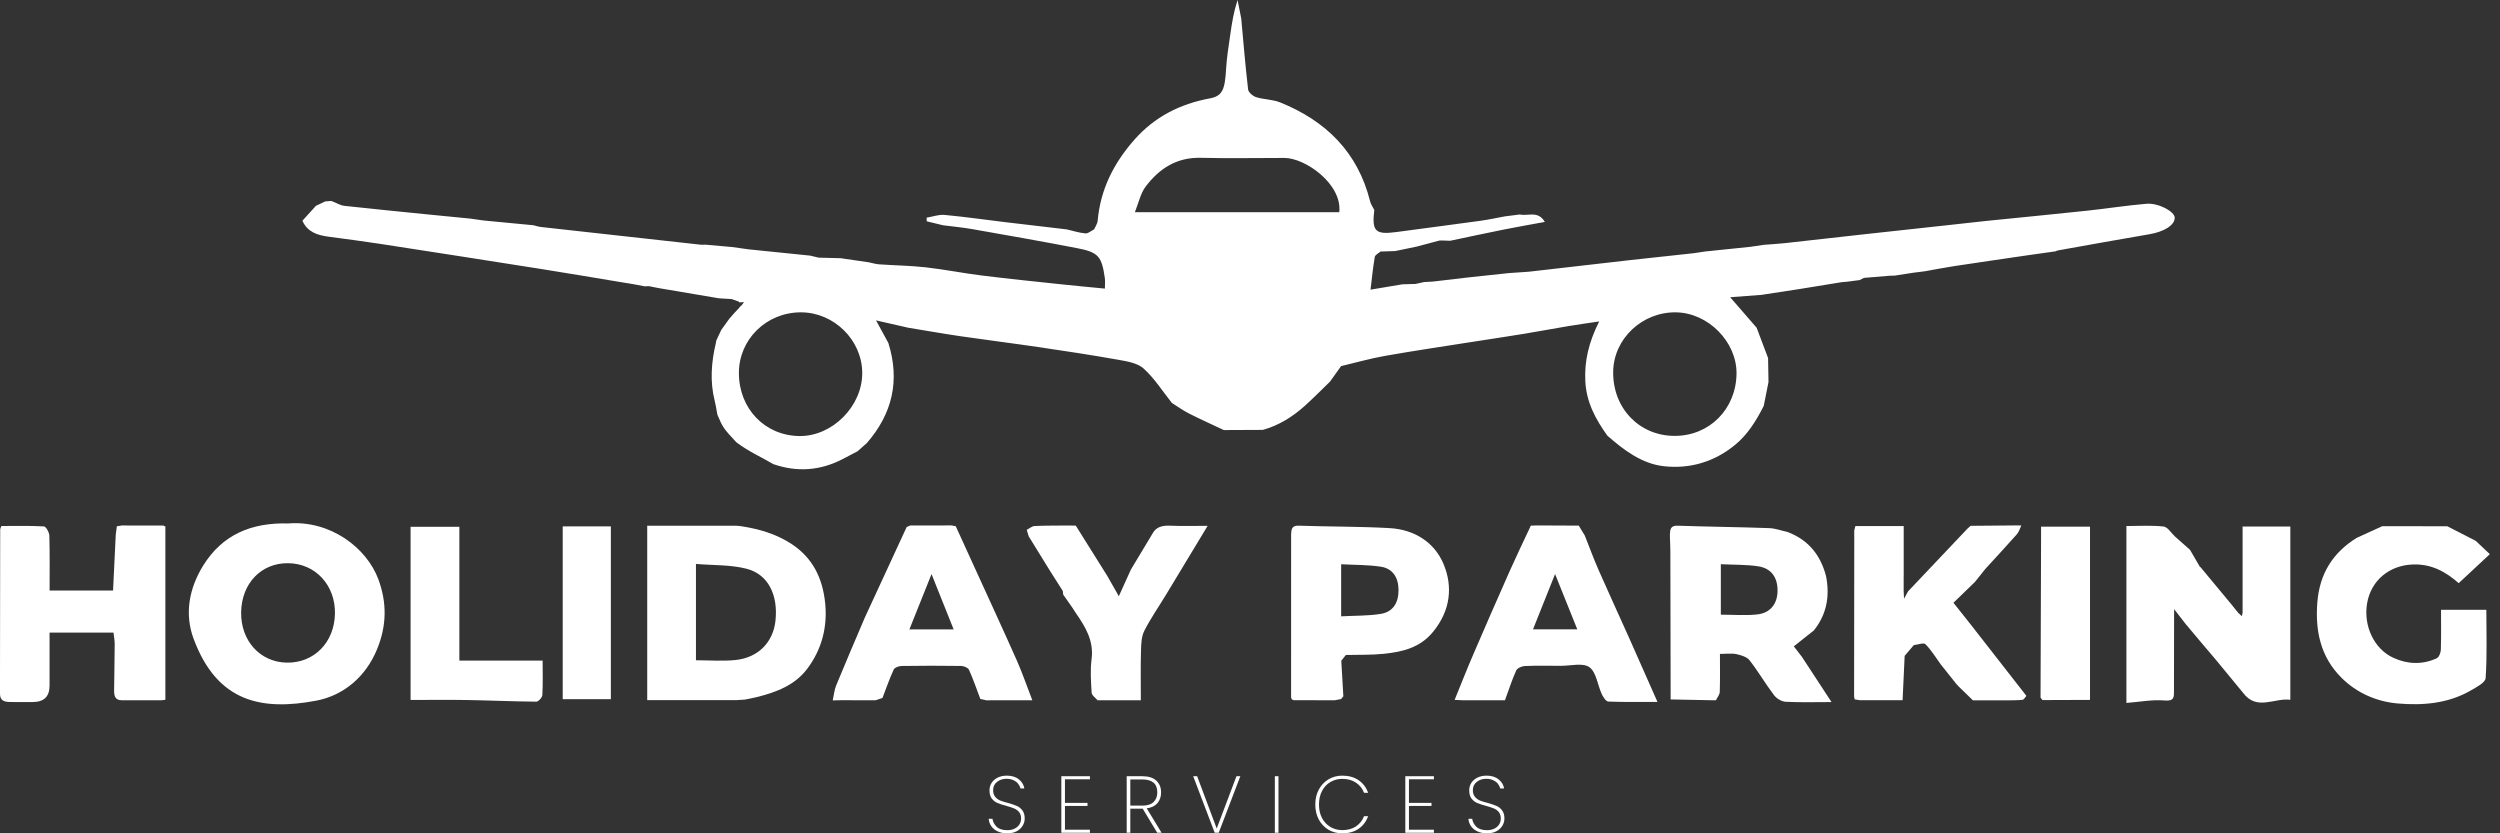 <svg width="216" height="72" viewBox="0 0 216 72" fill="none" xmlns="http://www.w3.org/2000/svg">
<rect x="0" y="0" width="216" height="72" fill="#333333" stroke="none"/>
<path d="M128.479 72C128.163 72 127.887 71.944 127.651 71.833C127.414 71.722 127.228 71.571 127.094 71.38C126.964 71.19 126.89 70.979 126.871 70.747H127.198C127.235 71.002 127.354 71.23 127.553 71.429C127.757 71.629 128.066 71.728 128.479 71.728C128.72 71.728 128.929 71.684 129.105 71.596C129.286 71.508 129.426 71.388 129.523 71.234C129.62 71.081 129.669 70.912 129.669 70.726C129.669 70.49 129.611 70.302 129.495 70.162C129.384 70.023 129.242 69.919 129.071 69.849C128.904 69.78 128.676 69.705 128.388 69.626C128.073 69.543 127.818 69.46 127.623 69.376C127.433 69.292 127.27 69.165 127.136 68.993C127.006 68.817 126.941 68.578 126.941 68.276C126.941 68.044 127.001 67.833 127.122 67.643C127.247 67.448 127.423 67.295 127.651 67.183C127.878 67.072 128.14 67.016 128.437 67.016C128.869 67.016 129.217 67.123 129.481 67.337C129.746 67.55 129.904 67.812 129.955 68.123H129.62C129.593 67.998 129.53 67.87 129.433 67.74C129.34 67.61 129.205 67.504 129.029 67.42C128.857 67.332 128.651 67.288 128.409 67.288C128.085 67.288 127.811 67.378 127.588 67.559C127.365 67.736 127.254 67.972 127.254 68.269C127.254 68.506 127.312 68.696 127.428 68.84C127.544 68.979 127.685 69.086 127.853 69.16C128.024 69.23 128.254 69.302 128.542 69.376C128.862 69.464 129.115 69.55 129.3 69.633C129.491 69.712 129.651 69.84 129.781 70.016C129.915 70.188 129.982 70.422 129.982 70.719C129.982 70.937 129.924 71.144 129.808 71.339C129.692 71.534 129.521 71.694 129.293 71.819C129.071 71.94 128.799 72 128.479 72Z" fill="white"/>
<path d="M121.733 67.33V69.369H123.682V69.633H121.733V71.687H123.89V71.951H121.419V67.065H123.89V67.33H121.733Z" fill="white"/>
<path d="M113.641 69.515C113.641 69.033 113.74 68.603 113.94 68.228C114.144 67.847 114.423 67.55 114.775 67.337C115.132 67.123 115.532 67.016 115.972 67.016C116.529 67.016 116.998 67.146 117.378 67.406C117.759 67.666 118.037 68.03 118.214 68.499H117.852C117.712 68.128 117.48 67.835 117.156 67.622C116.835 67.404 116.441 67.295 115.972 67.295C115.596 67.295 115.255 67.385 114.949 67.566C114.643 67.743 114.402 68 114.225 68.339C114.049 68.673 113.961 69.065 113.961 69.515C113.961 69.961 114.049 70.35 114.225 70.684C114.402 71.014 114.643 71.269 114.949 71.45C115.255 71.631 115.596 71.722 115.972 71.722C116.441 71.722 116.835 71.615 117.156 71.401C117.48 71.183 117.712 70.889 117.852 70.517H118.214C118.037 70.986 117.759 71.35 117.378 71.61C116.998 71.87 116.529 72 115.972 72C115.532 72 115.132 71.896 114.775 71.687C114.423 71.473 114.144 71.179 113.94 70.803C113.74 70.422 113.641 69.993 113.641 69.515Z" fill="white"/>
<path d="M110.461 67.065V71.951H110.147V67.065H110.461Z" fill="white"/>
<path d="M107.164 67.065L105.298 71.951H104.95L103.092 67.065H103.433L105.124 71.582L106.83 67.065H107.164Z" fill="white"/>
<path d="M99.984 71.951L98.731 69.87H98.703H97.659V71.951H97.346V67.065H98.689C99.232 67.065 99.638 67.193 99.907 67.448C100.181 67.703 100.318 68.042 100.318 68.464C100.318 68.84 100.211 69.151 99.998 69.397C99.789 69.638 99.483 69.787 99.079 69.842L100.36 71.951H99.984ZM97.659 69.606H98.703C99.135 69.606 99.457 69.501 99.671 69.292C99.884 69.084 99.991 68.808 99.991 68.464C99.991 67.717 99.557 67.344 98.689 67.344H97.659V69.606Z" fill="white"/>
<path d="M92.012 67.33V69.369H93.961V69.633H92.012V71.687H94.17V71.951H91.699V67.065H94.17V67.33H92.012Z" fill="white"/>
<path d="M87.031 72C86.715 72 86.439 71.944 86.202 71.833C85.966 71.722 85.78 71.571 85.646 71.38C85.516 71.19 85.441 70.979 85.423 70.747H85.75C85.787 71.002 85.905 71.23 86.105 71.429C86.309 71.629 86.618 71.728 87.031 71.728C87.272 71.728 87.481 71.684 87.657 71.596C87.838 71.508 87.977 71.388 88.075 71.234C88.172 71.081 88.221 70.912 88.221 70.726C88.221 70.49 88.163 70.302 88.047 70.162C87.936 70.023 87.794 69.919 87.622 69.849C87.455 69.78 87.228 69.705 86.94 69.626C86.625 69.543 86.37 69.46 86.175 69.376C85.984 69.292 85.822 69.165 85.687 68.993C85.557 68.817 85.493 68.578 85.493 68.276C85.493 68.044 85.553 67.833 85.673 67.643C85.799 67.448 85.975 67.295 86.202 67.183C86.43 67.072 86.692 67.016 86.989 67.016C87.421 67.016 87.769 67.123 88.033 67.337C88.297 67.55 88.455 67.812 88.506 68.123H88.172C88.144 67.998 88.082 67.87 87.984 67.74C87.891 67.61 87.757 67.504 87.581 67.42C87.409 67.332 87.202 67.288 86.961 67.288C86.636 67.288 86.362 67.378 86.14 67.559C85.917 67.736 85.806 67.972 85.806 68.269C85.806 68.506 85.864 68.696 85.98 68.84C86.096 68.979 86.237 69.086 86.404 69.16C86.576 69.23 86.806 69.302 87.093 69.376C87.413 69.464 87.666 69.55 87.852 69.633C88.042 69.712 88.202 69.84 88.332 70.016C88.467 70.188 88.534 70.422 88.534 70.719C88.534 70.937 88.476 71.144 88.36 71.339C88.244 71.534 88.072 71.694 87.845 71.819C87.622 71.94 87.351 72 87.031 72Z" fill="white"/>
<g clip-path="url(#clip0_216_879)">
<path d="M132.101 23.475C135.039 23.139 137.978 22.802 140.916 22.465C142.731 22.268 144.545 22.072 146.36 21.874L147.335 21.728C148.644 21.592 149.953 21.457 151.263 21.321C151.639 21.265 152.015 21.21 152.391 21.154C153.006 21.105 153.622 21.071 154.233 21.005C156.504 20.757 158.774 20.494 161.045 20.244C163.49 19.973 165.936 19.711 168.381 19.444C169.452 19.325 170.524 19.207 171.594 19.09C174.51 18.795 177.428 18.513 180.342 18.202C182.046 18.02 183.741 17.751 185.448 17.606C186.492 17.518 187.886 18.278 187.895 18.802C187.906 19.455 186.984 20.021 185.709 20.238C183.058 20.686 180.415 21.173 177.769 21.643C177.708 21.662 177.65 21.684 177.595 21.715L175.099 22.068C173.011 22.377 170.921 22.676 168.835 22.994C167.99 23.122 167.151 23.289 166.308 23.438C165.975 23.479 165.644 23.522 165.311 23.564C164.77 23.648 164.226 23.731 163.684 23.816C163.556 23.816 163.43 23.82 163.302 23.822C162.55 23.884 161.797 23.946 161.045 24.008L160.674 24.198C160.296 24.247 159.916 24.297 159.538 24.346C159.414 24.356 159.288 24.363 159.164 24.373C157.907 24.578 156.65 24.787 155.392 24.986C154.331 25.155 153.268 25.311 152.207 25.475C151.364 25.539 150.523 25.601 149.487 25.68C150.343 26.666 151.059 27.492 151.774 28.317C152.104 29.19 152.433 30.063 152.762 30.936C152.773 31.627 152.786 32.317 152.798 33.007C152.66 33.696 152.523 34.384 152.386 35.073C151.746 36.326 151.026 37.52 149.919 38.431C148.125 39.907 146.01 40.53 143.764 40.282C141.855 40.071 140.308 38.895 138.879 37.644C137.863 36.232 137.063 34.757 136.971 32.938C136.885 31.201 137.259 29.591 138.168 27.772C137.062 27.939 136.258 28.05 135.457 28.184C134.189 28.396 132.925 28.635 131.655 28.844C130.212 29.081 128.764 29.294 127.319 29.521C124.774 29.922 122.225 30.297 119.687 30.744C118.402 30.97 117.142 31.331 115.87 31.632C115.55 32.08 115.228 32.529 114.909 32.977C114.181 33.679 113.473 34.403 112.721 35.077C111.671 36.019 110.49 36.755 109.117 37.142C107.99 37.148 106.863 37.152 105.736 37.157C104.728 36.681 103.71 36.224 102.717 35.72C102.205 35.46 101.737 35.118 101.249 34.813C100.45 33.809 99.752 32.695 98.813 31.845C98.281 31.361 97.37 31.218 96.603 31.081C94.313 30.673 92.015 30.327 89.714 29.986C87.472 29.655 85.224 29.377 82.981 29.049C81.469 28.827 79.964 28.56 78.455 28.312C77.597 28.116 76.739 27.921 75.69 27.682C76.117 28.464 76.436 29.051 76.756 29.638C77.77 32.877 77.103 35.752 74.885 38.292C74.619 38.525 74.352 38.76 74.087 38.993C73.654 39.219 73.224 39.449 72.791 39.672C70.861 40.669 68.868 40.812 66.816 40.101C65.751 39.473 64.713 39.035 63.622 38.214C62.55 37.059 62.456 36.965 61.985 35.837C61.891 35.272 61.797 34.819 61.748 34.623C61.327 32.943 61.459 31.28 61.854 29.619C61.865 29.555 61.874 29.491 61.886 29.427C62.029 29.121 62.172 28.814 62.316 28.508C62.546 28.188 62.777 27.866 63.007 27.546C63.161 27.371 63.313 27.196 63.468 27.02C63.607 26.875 63.744 26.73 63.883 26.583L63.917 26.508C63.966 26.47 64.017 26.433 64.066 26.395C64.139 26.297 64.211 26.199 64.284 26.102C64.156 26.109 64.026 26.116 63.898 26.126L63.872 26.137L63.864 26.073C63.65 25.996 63.434 25.917 63.219 25.84C62.852 25.817 62.487 25.797 62.121 25.774C60.428 25.488 58.733 25.202 57.04 24.914C56.716 24.86 56.394 24.788 56.071 24.724C55.947 24.728 55.821 24.734 55.696 24.738C55.38 24.677 55.066 24.617 54.75 24.557C54.314 24.485 53.877 24.414 53.441 24.343C51.165 23.966 48.888 23.577 46.61 23.218C41.983 22.486 37.355 21.765 32.723 21.052C31.273 20.828 29.817 20.644 28.363 20.447C27.413 20.319 26.559 20.042 26.128 19.073C26.517 18.644 26.905 18.214 27.294 17.785C27.561 17.659 27.827 17.533 28.094 17.405L28.604 17.361C28.651 17.386 28.701 17.405 28.754 17.414C29.087 17.542 29.411 17.747 29.755 17.785C32.123 18.048 34.495 18.276 36.866 18.517C38.124 18.641 39.385 18.765 40.643 18.889C41.019 18.942 41.396 18.994 41.77 19.049C43.209 19.186 44.648 19.324 46.087 19.461C46.298 19.512 46.507 19.585 46.721 19.61C51.338 20.125 55.956 20.635 60.574 21.146C60.704 21.146 60.834 21.143 60.964 21.141C61.714 21.207 62.467 21.274 63.217 21.34C63.71 21.408 64.203 21.476 64.698 21.545C66.463 21.726 68.229 21.906 69.993 22.085C70.244 22.143 70.494 22.204 70.744 22.262C71.374 22.277 72.004 22.294 72.633 22.309C73.445 22.427 74.256 22.546 75.069 22.665C75.368 22.725 75.665 22.819 75.966 22.84C77.311 22.932 78.662 22.949 79.999 23.099C81.619 23.282 83.222 23.605 84.842 23.806C87.152 24.092 89.469 24.328 91.783 24.574C93.004 24.704 94.227 24.815 95.463 24.935C95.463 24.546 95.495 24.277 95.457 24.019C95.188 22.142 94.906 21.795 93.04 21.436C90.041 20.857 87.031 20.328 84.023 19.799C83.179 19.651 82.321 19.572 81.469 19.461C81.002 19.348 80.536 19.235 80.069 19.12C80.065 19.017 80.063 18.912 80.06 18.808C80.577 18.722 81.104 18.522 81.608 18.569C83.354 18.731 85.092 18.983 86.834 19.192C88.617 19.406 90.403 19.613 92.186 19.822C92.716 19.944 93.243 20.121 93.779 20.166C94.02 20.187 94.281 19.941 94.534 19.814C94.639 19.566 94.818 19.325 94.84 19.072C95.073 16.359 96.236 14.081 98.016 12.066C99.758 10.093 101.949 8.981 104.513 8.505C105.61 8.302 105.83 7.771 105.934 5.963C105.992 4.953 106.161 3.949 106.302 2.946C106.44 1.96 106.605 0.978 106.925 0C107.03 0.529 107.136 1.057 107.241 1.586C107.431 3.636 107.597 5.689 107.837 7.732C107.867 7.984 108.253 8.307 108.535 8.396C109.209 8.605 109.963 8.588 110.608 8.849C114.559 10.444 117.317 13.149 118.376 17.392C118.442 17.655 118.615 17.892 118.739 18.14C118.513 19.984 118.825 20.294 120.641 20.05C123.067 19.722 125.494 19.41 127.919 19.075C128.617 18.979 129.305 18.825 129.998 18.699C130.436 18.643 130.874 18.586 131.313 18.53C132.009 18.697 132.885 18.165 133.472 19.175C132.259 19.399 131.1 19.598 129.945 19.83C128.393 20.14 126.845 20.477 125.295 20.802C125.045 20.793 124.794 20.785 124.544 20.776C124.48 20.78 124.416 20.783 124.352 20.787C123.705 20.96 123.058 21.131 122.411 21.304L120.543 21.692C120.121 21.705 119.7 21.718 119.279 21.732C119.106 21.886 118.814 22.017 118.782 22.196C118.628 23.073 118.545 23.963 118.413 25.027C119.427 24.856 120.296 24.711 121.167 24.564C121.542 24.555 121.916 24.546 122.289 24.534C122.541 24.48 122.795 24.423 123.047 24.369C123.295 24.356 123.543 24.343 123.794 24.329C124.794 24.211 125.797 24.092 126.798 23.976C127.989 23.848 129.179 23.72 130.372 23.594C130.946 23.554 131.52 23.517 132.093 23.477L132.101 23.475ZM63.84 32.23C63.842 35.308 66.084 37.641 69.075 37.675C71.922 37.706 74.522 35.082 74.497 32.2C74.474 29.367 72.044 26.98 69.188 26.986C66.214 26.991 63.838 29.322 63.84 32.23ZM144.797 26.986C141.885 26.948 139.432 29.258 139.379 32.087C139.321 35.244 141.618 37.658 144.686 37.661C147.686 37.665 149.985 35.364 150.036 32.309C150.081 29.553 147.589 27.021 144.797 26.986ZM115.714 18.334C115.975 15.894 112.772 13.646 110.975 13.646C108.563 13.646 106.152 13.693 103.742 13.635C101.658 13.584 100.143 14.574 98.973 16.137C98.539 16.718 98.384 17.512 98.053 18.334H115.716H115.714Z" fill="white"/>
<path d="M188.914 54.007C188.591 53.591 188.267 53.175 187.944 52.76C187.913 52.717 187.883 52.675 187.853 52.632C187.849 52.684 187.846 52.739 187.842 52.792C187.838 55.077 187.833 57.363 187.831 59.649C187.831 60.196 187.883 60.597 187.02 60.522C185.963 60.428 184.875 60.646 183.722 60.734V45.45C184.77 45.45 185.859 45.372 186.928 45.491C187.291 45.53 187.597 46.066 187.934 46.369C188.359 46.751 188.788 47.127 189.217 47.506C189.486 47.968 189.755 48.431 190.024 48.894C190.03 48.945 190.058 48.975 190.109 48.986C191.012 50.073 191.915 51.161 192.818 52.248C193.006 52.483 193.194 52.718 193.384 52.953C193.489 53.05 193.595 53.145 193.7 53.239C193.721 53.138 193.739 53.038 193.76 52.937V45.495H197.884V60.463C196.512 60.27 194.987 61.449 193.802 59.861C193.043 58.94 192.285 58.018 191.527 57.098C191.04 56.522 190.553 55.947 190.064 55.371C189.682 54.916 189.302 54.462 188.92 54.007H188.914Z" fill="white"/>
<path d="M24.899 45.226C28.555 44.936 31.694 47.344 32.695 50.062C33.442 52.09 33.412 54.064 32.582 56.088C31.585 58.524 29.633 60.106 27.307 60.541C22.7 61.404 18.774 60.746 16.718 55.164C15.936 53.038 16.334 50.856 17.538 48.894C19.211 46.17 21.75 45.141 24.899 45.226ZM20.834 52.899C20.797 55.358 22.467 57.207 24.768 57.252C27.131 57.299 28.899 55.501 28.94 53.012C28.982 50.548 27.238 48.678 24.884 48.659C22.563 48.64 20.872 50.41 20.834 52.899Z" fill="white"/>
<path d="M63.998 45.459C65.571 45.698 67.065 46.125 68.417 47.018C70.246 48.228 71.073 49.985 71.292 52.083C71.508 54.163 71.006 56.095 69.76 57.764C68.68 59.21 67.051 59.816 65.355 60.236C65.023 60.318 64.685 60.377 64.35 60.446L63.597 60.493C61.064 60.493 58.528 60.493 55.92 60.493V45.421H63.599C63.733 45.434 63.865 45.446 63.998 45.459ZM60.13 57.047C61.306 57.047 62.437 57.141 63.547 57.026C65.509 56.825 66.799 55.491 67.001 53.636C67.241 51.4 66.37 49.613 64.493 49.137C63.106 48.785 61.613 48.849 60.13 48.725V57.047Z" fill="white"/>
<path d="M147.877 60.501C146.697 60.478 145.516 60.454 144.336 60.431L144.344 60.437C144.336 56.182 144.329 51.926 144.319 47.673C144.319 47.299 144.297 46.924 144.285 46.55L144.28 46.172C144.3 45.749 144.327 45.401 144.938 45.421C147.579 45.51 150.221 45.536 152.862 45.63C153.398 45.649 153.928 45.854 154.463 45.972C156.248 46.648 157.296 47.963 157.77 49.776C158.108 51.492 157.837 53.072 156.722 54.464C156.158 54.912 155.593 55.361 154.984 55.845C155.234 56.169 155.458 56.456 155.682 56.746C156.494 57.988 157.307 59.229 158.244 60.659C156.754 60.659 155.512 60.7 154.276 60.633C153.927 60.614 153.492 60.349 153.276 60.063C152.536 59.086 151.917 58.018 151.165 57.053C150.934 56.755 150.435 56.607 150.031 56.518C149.615 56.428 149.165 56.498 148.603 56.498C148.603 57.613 148.623 58.695 148.588 59.775C148.58 60.021 148.373 60.26 148.258 60.503C148.132 60.503 148.006 60.503 147.878 60.503L147.877 60.501ZM148.68 48.747V53.108C149.792 53.108 150.834 53.2 151.852 53.083C152.967 52.954 153.562 52.158 153.58 51.08C153.601 49.912 153.057 49.106 151.916 48.93C150.875 48.77 149.803 48.804 148.68 48.747Z" fill="white"/>
<path d="M13.936 60.503C12.933 60.503 11.932 60.503 10.93 60.503C10.804 60.503 10.678 60.503 10.55 60.501C9.963 60.523 9.855 60.132 9.859 59.673C9.872 58.328 9.904 56.985 9.91 55.64C9.91 55.318 9.844 54.998 9.807 54.654H4.282C4.282 56.199 4.282 57.719 4.282 59.239C4.282 60.185 3.793 60.658 2.816 60.657C2.158 60.657 1.499 60.67 0.843 60.653C0.382 60.642 -0.004 60.546 -0.002 59.929C0.011 55.2 0.009 50.468 0.017 45.739C0.017 45.681 0.054 45.624 0.118 45.446C1.315 45.446 2.558 45.412 3.798 45.483C3.975 45.493 4.255 45.999 4.263 46.281C4.308 47.84 4.285 49.404 4.285 51.02H9.769C9.846 49.425 9.925 47.797 10.002 46.17C10.034 45.937 10.064 45.703 10.096 45.47L10.548 45.397C10.612 45.399 10.678 45.401 10.742 45.403C11.868 45.404 12.997 45.406 14.124 45.408C14.169 45.457 14.224 45.478 14.288 45.472C14.288 50.468 14.288 55.465 14.288 60.461C14.169 60.476 14.052 60.49 13.934 60.505L13.936 60.503Z" fill="white"/>
<path d="M160.194 60.157C160.2 55.565 160.204 50.974 160.209 46.383C160.209 46.305 160.206 46.226 160.204 46.149C160.206 46.038 160.208 45.927 160.209 45.816C160.241 45.696 160.273 45.574 160.305 45.453H164.48V49.552C164.48 49.744 164.478 49.936 164.476 50.128C164.476 50.438 164.476 50.749 164.476 51.057C164.483 51.206 164.491 51.355 164.508 51.729C164.702 51.377 164.781 51.232 164.862 51.087C166.581 49.272 168.3 47.457 170.018 45.643C170.101 45.572 170.183 45.502 170.266 45.431C171.519 45.419 172.774 45.408 174.027 45.397C174.093 45.397 174.157 45.397 174.222 45.395C174.362 45.399 174.503 45.401 174.642 45.404C174.52 45.654 174.442 45.946 174.266 46.149C173.368 47.165 172.445 48.158 171.53 49.159C171.231 49.533 170.932 49.908 170.633 50.282C170.024 50.871 169.416 51.462 168.778 52.079C169.335 52.78 169.792 53.358 170.251 53.934C171.861 55.997 173.472 58.061 175.082 60.125C174.971 60.241 174.871 60.446 174.749 60.461C174.326 60.514 173.895 60.499 173.468 60.51C172.465 60.51 171.463 60.51 170.46 60.508C170.024 60.085 169.587 59.662 169.153 59.239C169.147 59.191 169.119 59.161 169.072 59.152C168.605 58.565 168.139 57.976 167.67 57.389C167.243 56.802 166.865 56.167 166.359 55.659C166.205 55.504 165.699 55.7 165.353 55.736C165.089 56.046 164.826 56.355 164.562 56.665C164.504 57.897 164.448 59.128 164.384 60.497H160.687L160.253 60.429C160.234 60.365 160.215 60.3 160.198 60.236L160.202 60.162L160.194 60.157Z" fill="white"/>
<path d="M213.908 46.733C214.29 47.092 214.672 47.453 215.121 47.878C214.201 48.734 213.34 49.537 212.431 50.384C211.248 49.347 210.023 48.708 208.437 48.772C206.464 48.851 204.861 50.119 204.517 52.126C204.186 54.056 205.11 56.056 206.761 56.823C207.992 57.395 209.28 57.453 210.531 56.876C210.727 56.786 210.879 56.398 210.889 56.144C210.926 55.019 210.905 53.892 210.905 52.687H214.82C214.82 54.66 214.894 56.633 214.758 58.592C214.73 58.985 213.942 59.387 213.441 59.675C211.498 60.792 209.327 60.962 207.186 60.781C205.36 60.627 203.637 59.891 202.299 58.554C200.487 56.744 200.019 54.489 200.222 52.002C200.422 49.564 201.558 47.752 203.608 46.477C204.35 46.138 205.091 45.799 205.83 45.461C207.702 45.465 209.574 45.467 211.445 45.47C212.266 45.89 213.088 46.311 213.908 46.731V46.733Z" fill="white"/>
<path d="M111.553 46.17C111.573 45.749 111.588 45.397 112.209 45.419C114.832 45.51 117.458 45.481 120.076 45.63C122.172 45.749 123.918 46.83 124.713 48.711C125.554 50.694 125.31 52.752 123.833 54.571C122.699 55.969 121.179 56.321 119.563 56.488C118.477 56.601 117.377 56.562 116.282 56.59C116.15 56.755 116.019 56.921 115.887 57.087C115.947 58.114 116.007 59.139 116.066 60.166L116.051 60.172C115.99 60.247 115.93 60.322 115.872 60.397C115.691 60.433 115.511 60.467 115.328 60.503C114.139 60.501 112.95 60.499 111.761 60.497C111.728 60.45 111.684 60.435 111.63 60.452C111.603 60.395 111.577 60.339 111.551 60.281C111.551 55.704 111.551 51.127 111.553 46.55C111.553 46.424 111.553 46.298 111.553 46.172V46.17ZM115.876 53.251C117.081 53.185 118.206 53.217 119.296 53.04C120.345 52.869 120.831 52.099 120.833 51.001C120.833 49.9 120.336 49.12 119.301 48.962C118.182 48.792 117.034 48.815 115.876 48.751V53.249V53.251Z" fill="white"/>
<path d="M136.922 46.26C137.321 47.265 137.692 48.281 138.126 49.268C138.971 51.193 139.855 53.1 140.713 55.019C141.516 56.816 142.308 58.618 143.205 60.644C141.719 60.644 140.336 60.67 138.958 60.614C138.756 60.606 138.51 60.224 138.391 59.967C138.028 59.178 137.923 58.076 137.323 57.645C136.76 57.241 135.696 57.531 134.851 57.527C133.818 57.521 132.784 57.5 131.751 57.544C131.489 57.555 131.096 57.719 131.004 57.922C130.641 58.719 130.374 59.56 130.028 60.505C128.867 60.505 127.65 60.505 126.435 60.505C126.182 60.493 125.932 60.482 125.68 60.469C126.213 59.167 126.724 57.856 127.281 56.564C128.327 54.133 129.386 51.708 130.46 49.291C131.04 47.989 131.66 46.706 132.264 45.416C132.452 45.41 132.642 45.403 132.831 45.397C134.021 45.403 135.212 45.408 136.405 45.414C136.578 45.696 136.749 45.978 136.922 46.262V46.26ZM134.358 49.599C133.668 51.328 133.077 52.809 132.452 54.374H136.277C135.652 52.818 135.064 51.356 134.358 49.599Z" fill="white"/>
<path d="M72.23 60.508C72.145 60.51 72.061 60.512 71.976 60.516L71.95 60.512C72.046 60.078 72.081 59.617 72.249 59.21C73.054 57.252 73.893 55.307 74.721 53.358C75.042 52.662 75.364 51.966 75.686 51.27C76.568 49.359 77.45 47.447 78.335 45.536C78.442 45.491 78.549 45.444 78.654 45.399C79.843 45.399 81.034 45.399 82.223 45.397C82.341 45.421 82.46 45.446 82.578 45.468C83.137 46.693 83.696 47.918 84.255 49.142C85.459 51.783 86.677 54.415 87.855 57.068C88.331 58.142 88.711 59.259 89.193 60.503H85.991C85.927 60.503 85.863 60.503 85.799 60.503C85.613 60.505 85.425 60.508 85.238 60.51C85.06 60.471 84.881 60.431 84.702 60.392C84.382 59.549 84.091 58.693 83.72 57.871C83.639 57.692 83.284 57.542 83.052 57.538C81.335 57.512 79.619 57.514 77.902 57.54C77.665 57.544 77.298 57.672 77.219 57.846C76.85 58.644 76.562 59.477 76.246 60.3C76.045 60.367 75.842 60.435 75.641 60.503L72.635 60.499C72.501 60.501 72.365 60.505 72.232 60.507L72.23 60.508ZM82.394 54.378C81.771 52.82 81.179 51.338 80.485 49.599C79.792 51.332 79.2 52.809 78.573 54.378H82.394Z" fill="white"/>
<path d="M92.947 45.414C93.86 46.87 94.77 48.326 95.683 49.782C95.97 50.288 96.256 50.794 96.666 51.514C97.077 50.608 97.394 49.908 97.71 49.208L98.61 47.712C98.918 47.199 99.227 46.685 99.535 46.172C99.876 45.485 100.465 45.389 101.161 45.421C102.146 45.466 103.138 45.432 104.34 45.432C103.083 47.513 101.923 49.441 100.756 51.364C100.124 52.408 99.421 53.416 98.869 54.5C98.619 54.993 98.597 55.632 98.582 56.208C98.542 57.579 98.568 58.953 98.568 60.503H95.207C95.081 60.503 94.953 60.503 94.827 60.503C94.648 60.286 94.33 60.079 94.317 59.852C94.259 58.887 94.189 57.903 94.313 56.951C94.518 55.377 93.792 54.18 92.966 52.989C92.863 52.841 92.769 52.684 92.671 52.532C92.4 52.147 92.131 51.759 91.86 51.373C91.849 51.27 91.839 51.166 91.828 51.063C91.457 50.48 91.087 49.895 90.714 49.312C90.101 48.318 89.488 47.325 88.876 46.332C88.822 46.147 88.766 45.961 88.711 45.777C88.939 45.662 89.162 45.459 89.396 45.448C90.389 45.402 91.386 45.414 92.383 45.404C92.571 45.408 92.761 45.412 92.949 45.416L92.947 45.414Z" fill="white"/>
<path d="M35.474 60.474V45.513H39.689V57.075H46.883C46.883 58.127 46.915 59.094 46.858 60.057C46.847 60.264 46.516 60.625 46.334 60.623C44.345 60.608 42.357 60.516 40.367 60.482C38.745 60.454 37.121 60.476 35.472 60.476L35.474 60.474Z" fill="white"/>
<path d="M180.577 60.471L176.473 60.486C176.416 60.418 176.36 60.35 176.303 60.281C176.318 55.747 176.333 51.215 176.348 46.682C176.348 46.311 176.348 45.941 176.348 45.504H180.577V60.467V60.469V60.471Z" fill="white"/>
<path d="M48.619 45.48H52.778V60.409H48.619V45.48Z" fill="white"/>
</g>
<defs>
<clipPath id="clip0_216_879">
<rect width="215.123" height="60.853" fill="white"/>
</clipPath>
</defs>
</svg>
